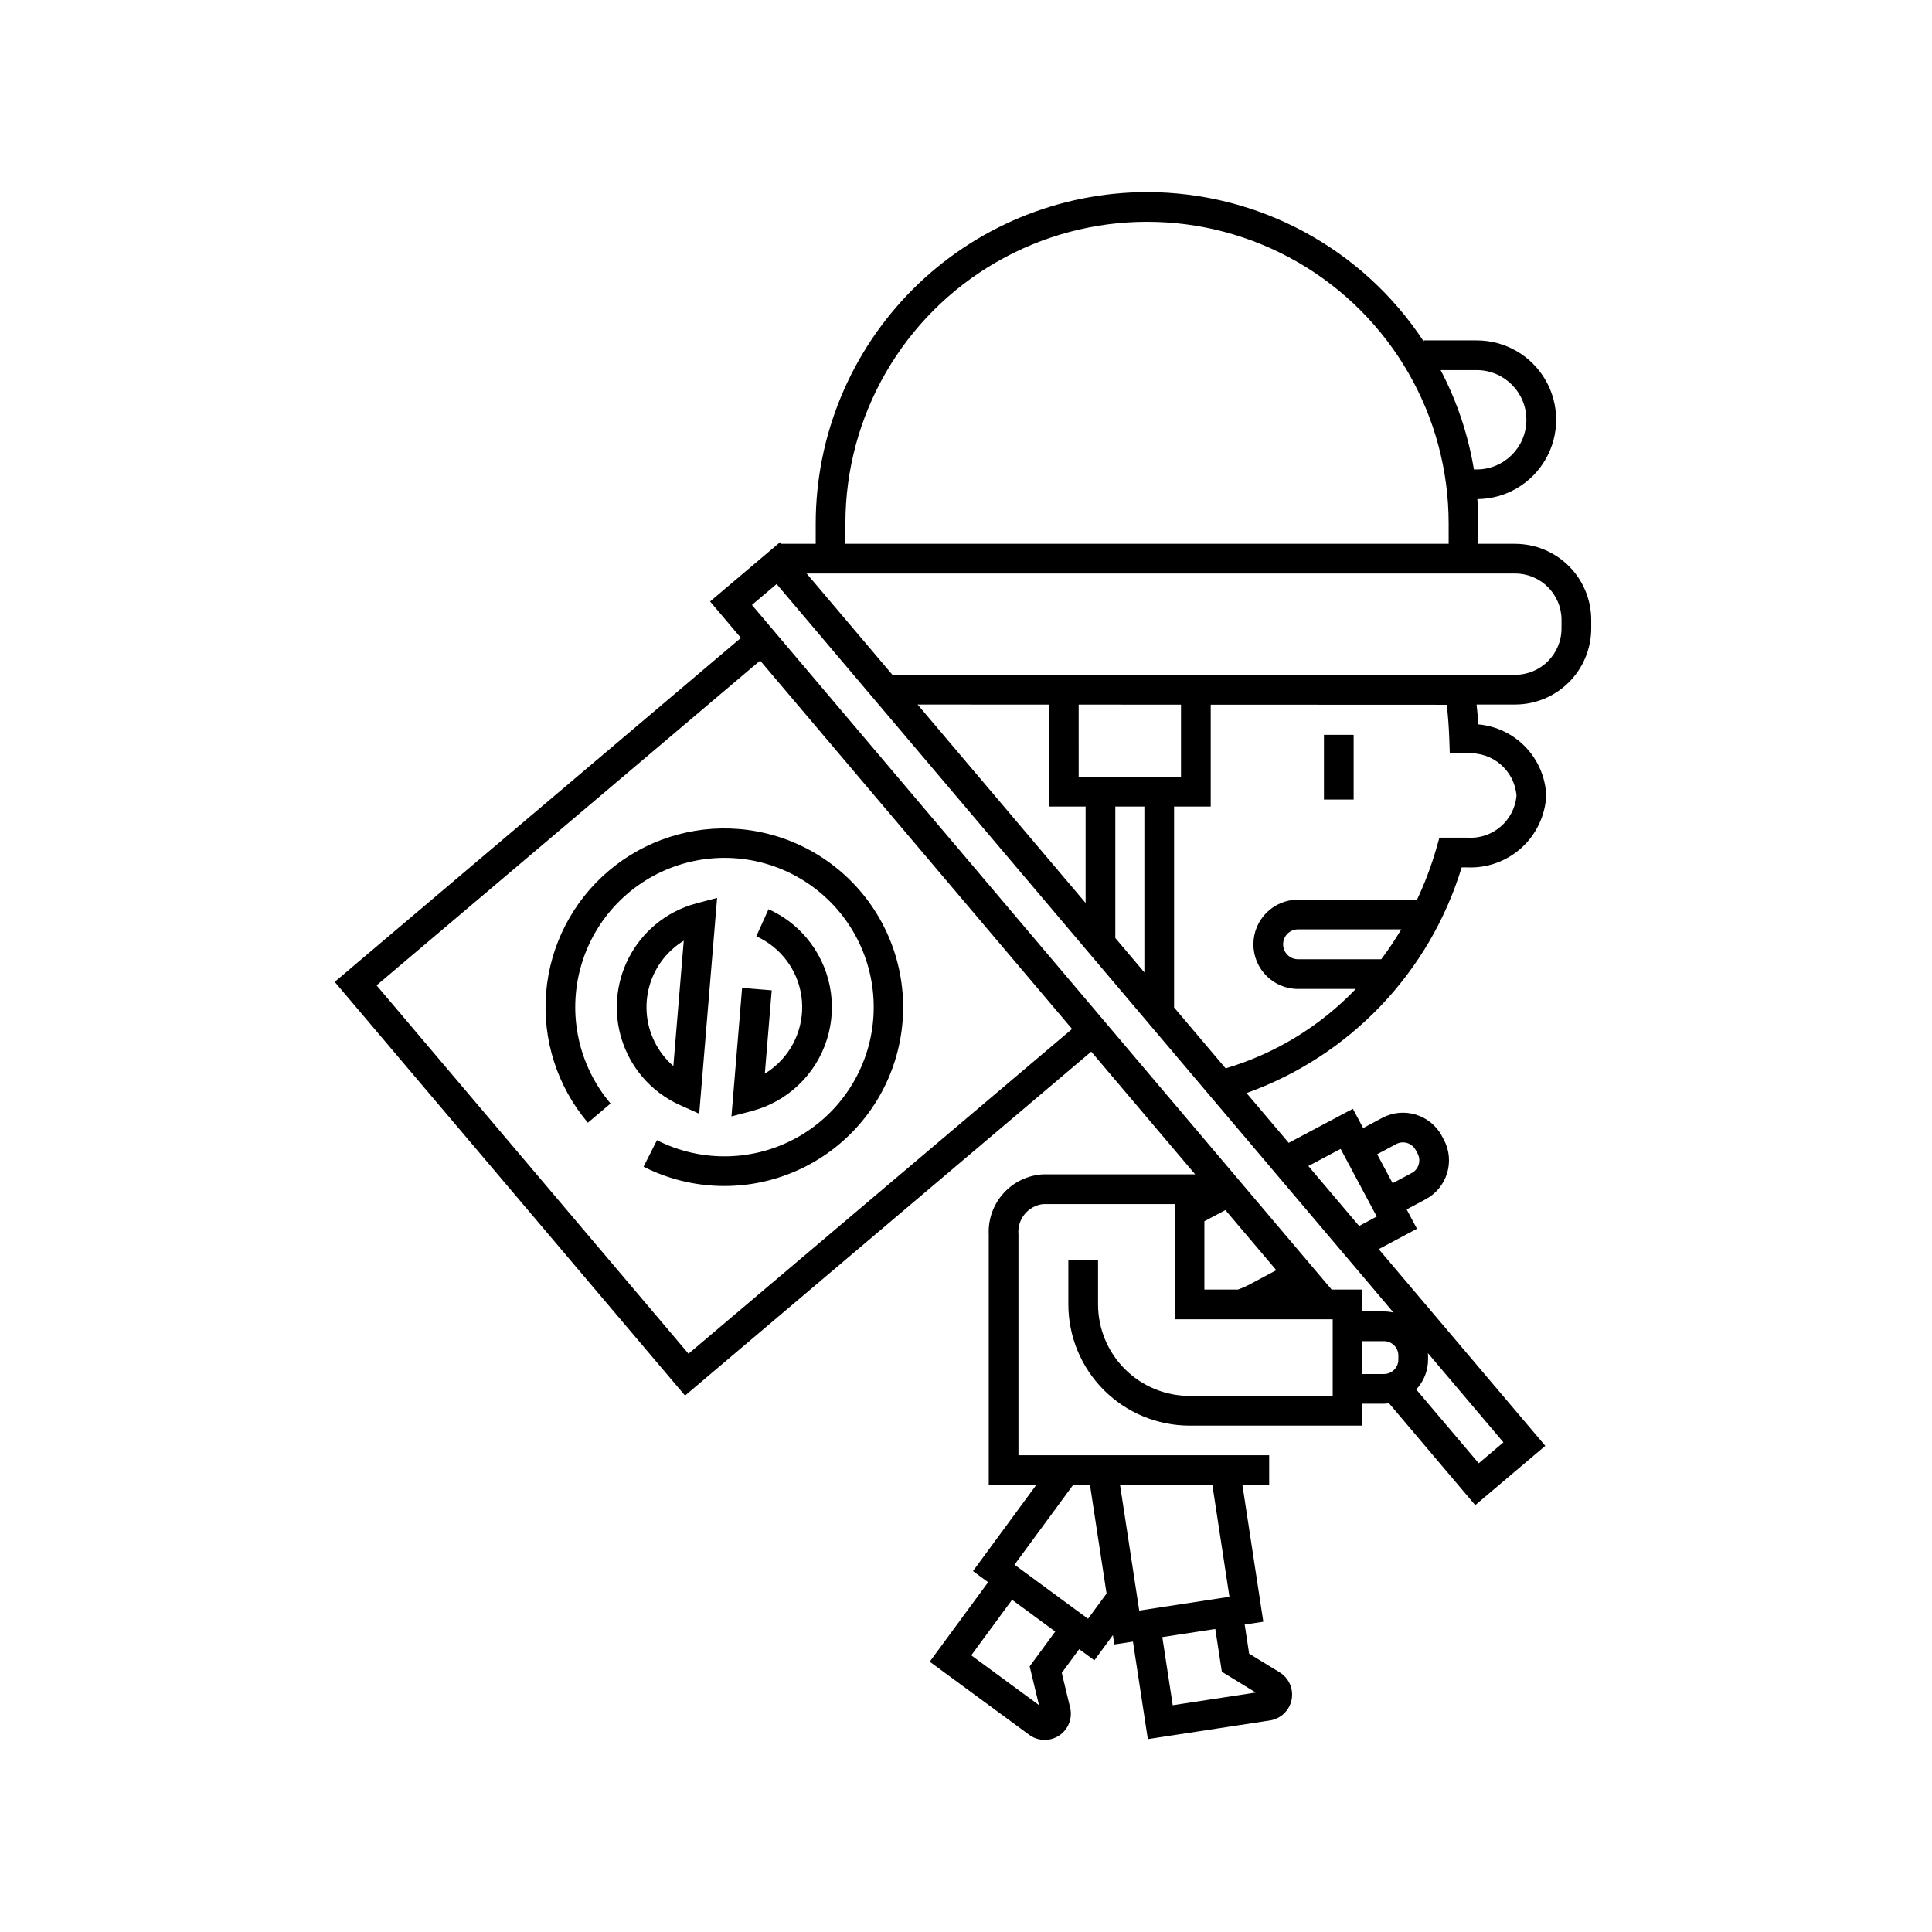 <?xml version="1.0" encoding="UTF-8"?>
<!-- Uploaded to: ICON Repo, www.iconrepo.com, Generator: ICON Repo Mixer Tools -->
<svg fill="#000000" width="800px" height="800px" version="1.1" viewBox="144 144 512 512" xmlns="http://www.w3.org/2000/svg">
 <path d="m545.54 288.11h-9.758v-5.398c0-2.168-0.105-4.312-0.262-6.441v-0.004c7.492-0.051 14.395-4.094 18.109-10.602 3.715-6.512 3.688-14.504-0.078-20.988-3.766-6.481-10.695-10.469-18.191-10.465h-14.051v0.289c-16.223-24.699-43.781-39.578-73.332-39.594h-0.004c-23.277 0.027-45.598 9.285-62.055 25.746-16.461 16.461-25.723 38.777-25.746 62.059v5.402l-9.07-0.004-0.363-0.43-18.562 15.715 8.176 9.656-107.65 91.156 92.84 109.64 107.65-91.156 27.539 32.52h-40.262c-4.019 0.207-7.793 1.996-10.5 4.981-2.707 2.981-4.125 6.91-3.941 10.934v66.395h12.598l-16.777 22.828 4.016 2.953-15.48 21.062 26.363 19.375v0.004c2.344 1.723 5.516 1.801 7.941 0.191 2.426-1.613 3.586-4.566 2.906-7.394l-2.215-9.211 4.617-6.285 4.023 2.957 4.91-6.684 0.379 2.477 4.934-0.754 3.945 25.84 32.344-4.941c2.879-0.438 5.176-2.629 5.754-5.481 0.574-2.852-0.695-5.762-3.176-7.277l-8.078-4.945-1.176-7.715 4.934-0.754-5.535-36.242h7.09v-7.871l-66.445-0.004v-58.523c-0.359-4.023 2.559-7.594 6.57-8.043h34.832v30.535h41.875v20.309h-37.938c-6.43-0.004-12.59-2.562-17.137-7.109-4.543-4.543-7.102-10.707-7.109-17.137v-11.684h-7.871v11.684c0.008 8.516 3.394 16.68 9.418 22.703 6.019 6.019 14.184 9.406 22.699 9.418h45.809v-5.805h5.731c0.438-0.02 0.875-0.062 1.312-0.133l22.863 27.004 18.562-15.715-44.137-52.117 10.133-5.41-2.734-5.121 5.051-2.699c5.68-3.039 7.828-10.105 4.801-15.797l-0.516-0.965c-3.043-5.684-10.117-7.832-15.809-4.801l-5.051 2.699-2.731-5.109-17 9.027-11.176-13.195c27.387-9.805 48.527-31.977 57.012-59.801h1.484c5.293 0.234 10.465-1.641 14.387-5.207 3.918-3.566 6.266-8.539 6.535-13.832-0.203-4.793-2.137-9.348-5.449-12.82-3.312-3.469-7.769-5.617-12.547-6.043-0.117-1.836-0.273-3.578-0.461-5.262h10.234-0.004c5.34-0.004 10.461-2.129 14.238-5.906s5.902-8.898 5.91-14.238v-2.293c-0.008-5.34-2.133-10.461-5.91-14.238s-8.898-5.902-14.238-5.91zm-219.08 214.64-82.664-97.621 101.65-86.07 82.664 97.625zm90.41 82.859 2.469 10.258-17.949-13.191 10.816-14.715 11.445 8.414zm15.469-12.625-6.035-4.434-13.449-9.891 15.539-21.145h4.465l4.394 28.789zm35.465 14.047 8.996 5.508-22.012 3.363-2.762-18.055 13.316-2.039 0.727-0.109zm2.012-19.867-23.906 3.652-5.086-33.297 24.465-0.004zm65.547-325.08c7.262 0.012 13.145 5.902 13.145 13.164 0 7.262-5.883 13.152-13.145 13.164h-0.762c-1.516-9.191-4.492-18.082-8.82-26.328zm-167.32 40.629c0-28.559 15.234-54.945 39.965-69.223 24.734-14.281 55.203-14.281 79.934 0 24.73 14.277 39.965 40.664 39.965 69.223v5.402l-159.86-0.004zm-18.23 16.062 163.48 193.06c-0.828-0.188-1.672-0.285-2.519-0.289h-5.731v-5.801h-8.145l-153.63-181.43zm97.461 102.91-7.703-9.098v-34.844h7.703zm-60.102-70.977 34.816 0.016v27.02h9.711v25.551zm44.527 19.16h-1.836l-0.004-19.145 27.121 0.012v19.133zm31.477 135.88v-18.109l5.57-2.957 13.492 15.93-6.84 3.652c-1.078 0.574-2.199 1.07-3.348 1.484zm41.875 22.379-0.004-8.707h5.731c2.102 0.004 3.801 1.707 3.805 3.809v1.09c-0.004 2.102-1.707 3.805-3.805 3.809zm30.828 23.652-16.559-19.555h-0.004c2.008-2.144 3.129-4.969 3.137-7.906v-1.09c0-0.223-0.055-0.434-0.066-0.656l20.035 23.66zm-21.863-84.594c1.855-0.98 4.156-0.281 5.156 1.566l0.516 0.965c0.984 1.855 0.285 4.16-1.57 5.148l-5.051 2.699-4.102-7.676zm-14.734 1.281 9.574 17.926-4.676 2.5-13.449-15.883zm10.77-50.258h-22.055c-2.184 0-3.957-1.773-3.957-3.957 0-2.188 1.773-3.961 3.957-3.961h27.359c-1.625 2.734-3.394 5.379-5.305 7.918zm35.84-43.383c-0.562 6.664-6.375 11.637-13.047 11.168h-7.383l-0.816 2.856h0.004c-1.34 4.652-3.051 9.191-5.121 13.57h-31.531c-6.531 0-11.828 5.297-11.828 11.832 0 6.531 5.297 11.828 11.828 11.828h15.301c-9.469 9.895-21.355 17.148-34.484 21.047l-13.668-16.141v-53.238h9.711v-27.004l62.539 0.027c0.344 2.777 0.566 5.777 0.684 9.082l0.129 3.797h4.637c6.672-0.469 12.484 4.508 13.047 11.176zm11.922-44.27h0.004c-0.008 6.777-5.5 12.266-12.277 12.273h-165.04l-22.727-26.84h187.77c6.777 0.008 12.27 5.5 12.277 12.273zm-62.953 28.18h7.871v17.145h-7.871zm-155 24.965c14.113 1.164 26.965 8.582 35.035 20.219 8.07 11.633 10.512 26.27 6.66 39.895-3.856 13.625-13.602 24.816-26.57 30.5-12.969 5.688-27.801 5.273-40.434-1.125l3.551-7.027v0.004c11.77 5.965 25.734 5.676 37.242-0.781 11.508-6.453 19.039-18.223 20.078-31.375 1.039-13.152-4.547-25.957-14.898-34.141-10.348-8.184-24.098-10.668-36.656-6.621-12.559 4.043-22.27 14.086-25.898 26.77-3.629 12.688-0.691 26.344 7.832 36.418l-6.008 5.09c-8.121-9.59-12.098-22.012-11.059-34.531 1.039-12.52 7.008-24.117 16.598-32.234 9.586-8.121 22.008-12.098 34.527-11.059zm-15.641 73.16 5.078 2.285 4.746-57.191-5.391 1.422 0.004 0.004c-4.098 1.066-7.898 3.043-11.129 5.777v0.004h-0.004c-5.758 4.891-9.344 11.863-9.969 19.395s1.762 15 6.641 20.773c2.734 3.231 6.16 5.805 10.023 7.531zm-1.605-41.695c0.812-0.688 1.68-1.312 2.59-1.863l-2.758 33.207 0.004-0.004c-0.809-0.695-1.559-1.453-2.246-2.266-3.531-4.18-5.258-9.586-4.805-15.035 0.449-5.453 3.047-10.5 7.215-14.039zm25.902 11.285-1.828 22.066h-0.004c0.914-0.555 1.781-1.176 2.594-1.867 5.41-4.562 8.098-11.59 7.113-18.598-0.984-7.012-5.5-13.023-11.961-15.922l3.242-7.172c3.863 1.727 7.289 4.301 10.023 7.531 6.328 7.453 8.391 17.637 5.453 26.965-2.934 9.332-10.457 16.5-19.914 18.984l-5.391 1.422 2.824-34.062z"/>
</svg>